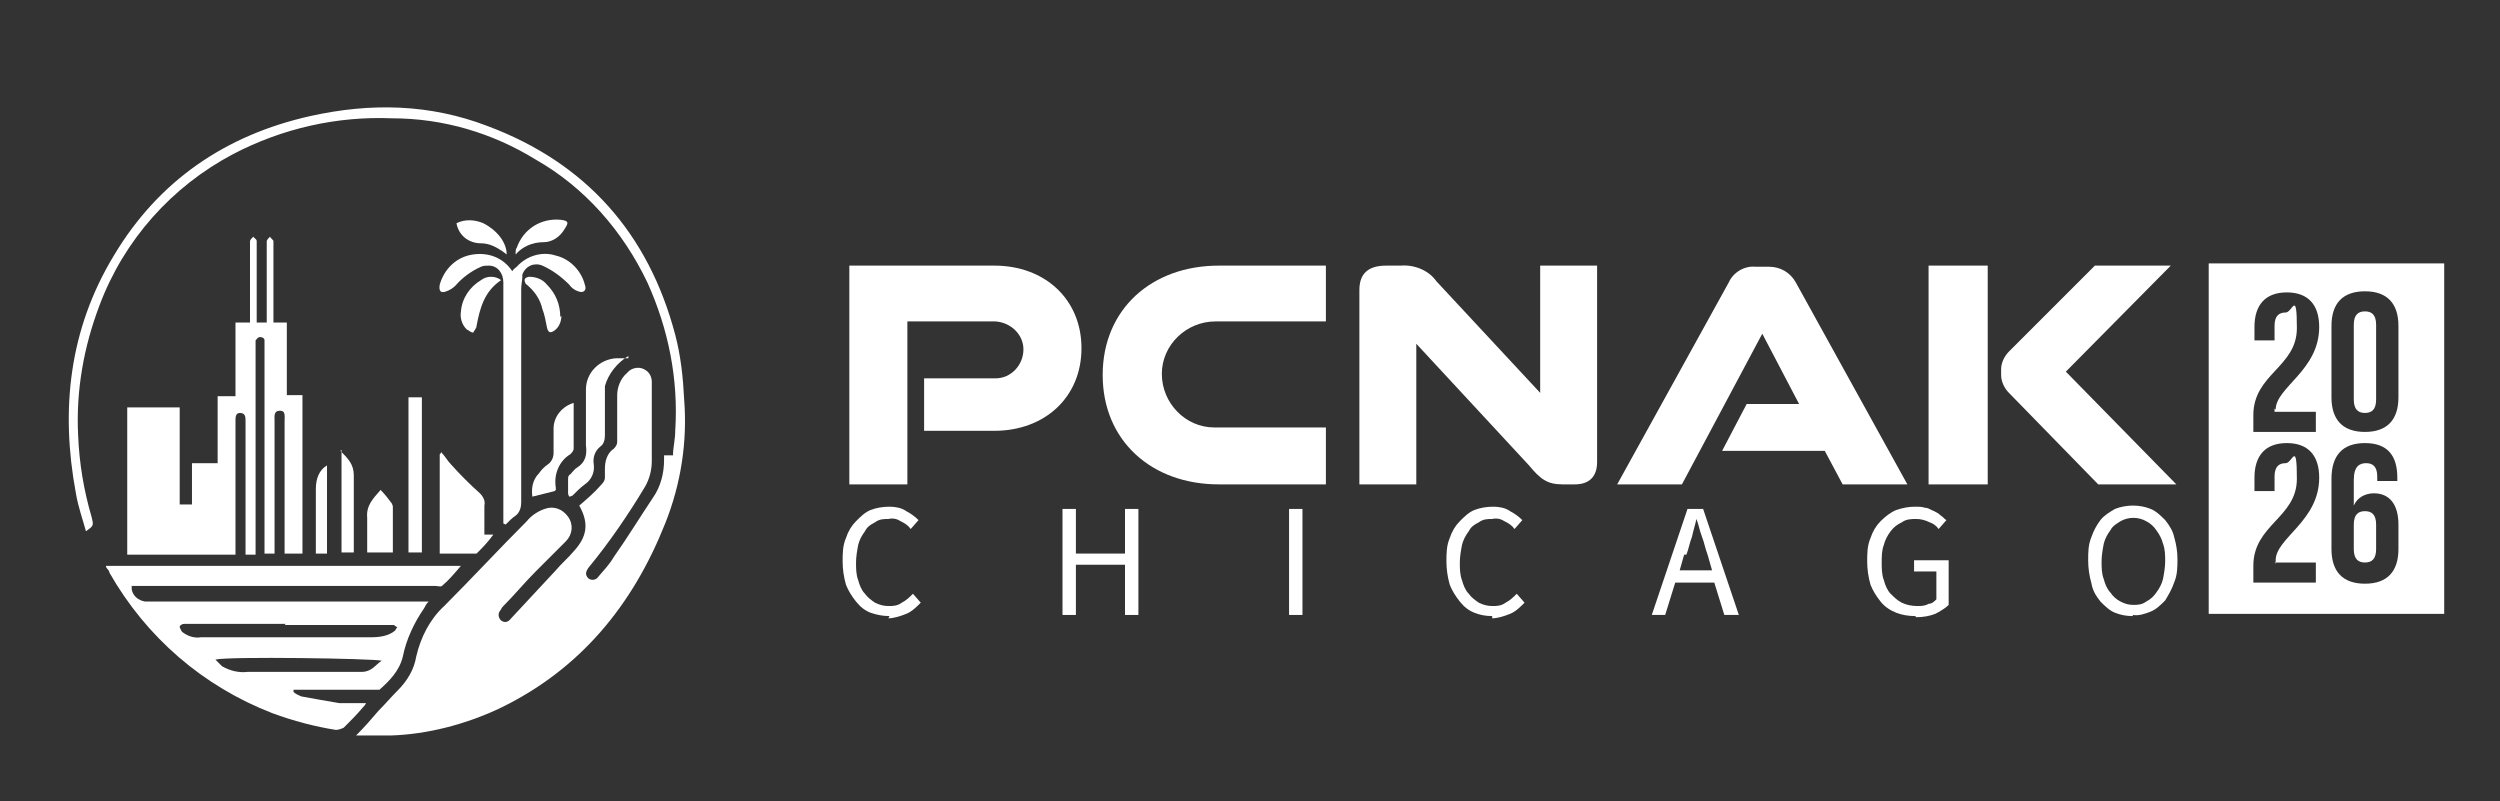 <?xml version="1.0" encoding="UTF-8"?> <svg xmlns="http://www.w3.org/2000/svg" id="Layer_1" version="1.1" viewBox="0 0 224 71.8"><rect x="0" y="0" width="224" height="71.8" fill="#333333" stroke="none"/><defs><style> .st0 { fill: none; } .st1 { fill: #fff; } </style></defs><g id="Group_25512"><path id="Path_54267" class="st1" d="M82.8,38.6v-4.7h6.4c1.4,0,2.5-1.2,2.5-2.6,0-1.3-1.1-2.4-2.5-2.5h-7.9v14.6h-5.2v-19.6h13c4.5,0,7.8,3,7.8,7.4s-3.3,7.4-7.8,7.4h-6.3Z"></path><path id="Path_54268" class="st1" d="M109.2,43.4c-6,0-10.4-3.9-10.4-9.8s4.4-9.8,10.4-9.8h9.6v5h-9.9c-2.6,0-4.8,2.1-4.8,4.7,0,2.6,2.1,4.8,4.7,4.8,0,0,0,0,.1,0h9.9v5.1h-9.6Z"></path><path id="Path_54269" class="st1" d="M140,43.4c-1.4,0-2-.5-3-1.7l-10.1-10.9v12.6h-5.1v-17.4c0-1.5.8-2.2,2.4-2.2h1.3c1.2-.1,2.5.4,3.2,1.4l9.3,10v-11.4h5.1v17.6c0,1.3-.7,2-2,2h-1.1Z"></path><path id="Path_54270" class="st1" d="M165.1,43.4l-1.6-3h-9.2l2.2-4.2h4.7l-3.3-6.3-7.2,13.5h-5.8l10-18.1c.4-.9,1.4-1.5,2.4-1.4h1.2c1,0,1.9.5,2.4,1.4l10,18.1h-5.7Z"></path><path id="Path_54271" class="st1" d="M172.8,23.8h5.3v19.6h-5.3v-19.6ZM188,43.4l-8-8.2c-.4-.4-.7-1-.7-1.6v-.5c0-.6.3-1.2.7-1.6l7.7-7.7h6.8l-9.4,9.5,9.9,10.1h-6.9Z"></path><path id="Path_54272" class="st1" d="M79.7,55.2c-.6,0-1.1-.1-1.7-.3-.5-.2-.9-.5-1.3-1-.4-.5-.7-1-.9-1.5-.2-.7-.3-1.4-.3-2.1,0-.7,0-1.4.3-2.1.2-.6.5-1.1.9-1.5.4-.4.8-.8,1.3-1,.5-.2,1.1-.3,1.7-.3.5,0,1.1.1,1.5.4.4.2.8.5,1.1.8l-.7.8c-.2-.3-.5-.5-.9-.7-.3-.2-.7-.3-1.1-.2-.4,0-.8,0-1.2.3-.4.2-.7.4-.9.8-.3.4-.5.8-.6,1.2-.1.5-.2,1.1-.2,1.6,0,.5,0,1.1.2,1.6.1.4.3.9.6,1.2.2.3.6.6.9.8.4.2.8.3,1.2.3.4,0,.8,0,1.2-.3.4-.2.7-.5,1-.8l.7.8c-.4.4-.8.8-1.3,1-.5.2-1.1.4-1.6.4"></path><path id="Path_54273" class="st1" d="M95.2,55.1v-9.5h1.2v4h4.4v-4h1.2v9.5h-1.2v-4.5h-4.4v4.5h-1.2Z"></path><rect id="Rectangle_4906" class="st1" x="115.5" y="45.6" width="1.2" height="9.5"></rect><path id="Path_54274" class="st1" d="M133.7,55.2c-.6,0-1.1-.1-1.6-.3-.5-.2-.9-.5-1.3-1-.4-.5-.7-1-.9-1.5-.2-.7-.3-1.4-.3-2.1,0-.7,0-1.4.3-2.1.2-.6.5-1.1.9-1.5.4-.4.8-.8,1.3-1,.5-.2,1.1-.3,1.7-.3.5,0,1.1.1,1.5.4.4.2.8.5,1.1.8l-.7.8c-.2-.3-.5-.5-.9-.7-.3-.2-.7-.3-1.1-.2-.4,0-.8,0-1.2.3-.4.2-.7.4-.9.8-.3.4-.5.8-.6,1.2-.1.5-.2,1.1-.2,1.6,0,.5,0,1.1.2,1.6.1.4.3.9.6,1.2.2.3.6.6.9.8.4.2.8.3,1.2.3.4,0,.8,0,1.2-.3.4-.2.7-.5,1-.8l.7.8c-.4.4-.8.8-1.3,1-.5.2-1.1.4-1.6.4"></path><path id="Path_54275" class="st1" d="M148,55.1l3.2-9.5h1.4l3.2,9.5h-1.3l-.9-2.9h-3.5l-.9,2.9h-1.2ZM150.9,49.7l-.4,1.4h2.9l-.4-1.4c-.2-.5-.3-1.1-.5-1.6-.2-.5-.3-1.1-.5-1.6h0c-.1.5-.3,1.1-.4,1.6-.2.5-.3,1.1-.5,1.6"></path><path id="Path_54276" class="st1" d="M171.6,55.2c-.6,0-1.2-.1-1.7-.3-.5-.2-1-.5-1.4-1-.4-.5-.7-1-.9-1.5-.2-.7-.3-1.4-.3-2.1,0-.7,0-1.4.3-2.1.2-.6.5-1.1.9-1.5.4-.4.9-.8,1.4-1,.6-.2,1.1-.3,1.7-.3.3,0,.6,0,.9.1.3,0,.5.2.8.3.2.1.4.2.6.4.2.1.3.3.5.4l-.7.8c-.2-.3-.5-.5-.8-.6-.4-.2-.8-.3-1.2-.3-.4,0-.9,0-1.3.3-.4.2-.7.4-1,.8-.3.4-.5.8-.6,1.2-.2.5-.2,1.1-.2,1.6,0,.5,0,1.1.2,1.6.1.4.3.9.6,1.2.3.3.6.6,1,.8.4.2.9.3,1.4.3.3,0,.7,0,1-.2.3,0,.5-.2.7-.4v-2.5h-2v-1h3.1v4c-.3.3-.8.6-1.2.8-.5.2-1.1.3-1.7.3"></path><path id="Path_54277" class="st1" d="M191.1,55.2c-.6,0-1.1-.1-1.6-.3-.5-.2-.9-.6-1.3-1-.4-.5-.7-1-.8-1.6-.2-.7-.3-1.4-.3-2.1,0-.7,0-1.4.3-2.1.2-.6.5-1.1.8-1.5.3-.4.8-.7,1.3-1,.5-.2,1.1-.3,1.6-.3.6,0,1.1.1,1.6.3.5.2.9.6,1.3,1,.4.5.7,1,.8,1.5.2.7.3,1.3.3,2,0,.7,0,1.4-.3,2.1-.2.6-.5,1.1-.8,1.6-.4.4-.8.8-1.3,1-.5.2-1.1.4-1.6.3M191.1,54.2c.4,0,.8,0,1.2-.3.4-.2.7-.5.9-.8.3-.4.5-.8.6-1.2.1-.5.2-1.1.2-1.6,0-.5,0-1.1-.2-1.6-.1-.4-.3-.8-.6-1.2-.2-.3-.5-.6-.9-.8-.7-.4-1.6-.4-2.3,0-.3.2-.7.4-.9.8-.3.4-.5.8-.6,1.2-.1.5-.2,1.1-.2,1.6,0,.5,0,1.1.2,1.6.1.4.3.9.6,1.2.2.3.5.6.9.8.4.2.7.3,1.2.3"></path><path id="Path_54278" class="st1" d="M32,65.8c.7-.7,1.3-1.4,1.9-2.1.6-.6,1.1-1.2,1.7-1.8.9-.9,1.5-1.9,1.7-3.1.4-1.7,1.2-3.3,2.5-4.5,2.5-2.5,4.9-5.1,7.4-7.6.4-.5,1-.9,1.6-1.1.8-.3,1.6,0,2.1.7.5.7.4,1.6-.2,2.2-.9.9-1.8,1.8-2.7,2.7-1,1-1.9,2.1-2.9,3.1,0,0-.2.2-.2.3-.3.3-.3.7,0,1,.3.2.6.2.9-.2,1.3-1.4,2.7-2.9,4-4.3.5-.6,1.1-1.1,1.6-1.7,1.2-1.3,1.4-2.5.5-4.1.7-.6,1.4-1.2,2-1.9.2-.2.3-.4.3-.6,0-.3,0-.5,0-.8,0-.7.2-1.4.8-1.8.2-.2.3-.4.3-.6,0-1.4,0-2.8,0-4.2,0-.7.3-1.5.9-2,.4-.5,1.2-.6,1.7-.2.3.2.5.6.5,1,0,.6,0,1.1,0,1.7,0,1.8,0,3.6,0,5.4,0,.8-.2,1.6-.6,2.3-1.5,2.5-3.2,5-5.1,7.3-.2.3-.3.6,0,.9.2.2.6.2.8,0,0,0,0,0,0,0,.5-.6,1.1-1.2,1.5-1.9,1.2-1.7,2.3-3.5,3.5-5.3.7-1,1-2.2,1-3.4,0-.1,0-.3,0-.4h.8c0-.7.2-1.4.2-2.2.3-4.6-.6-9.1-2.5-13.3-2.2-4.6-5.6-8.5-10-11-3.9-2.4-8.3-3.7-12.9-3.7-4.9-.2-9.8.9-14.2,3.2-5.5,2.9-9.8,7.7-12,13.6-1.4,3.7-2.1,7.6-1.9,11.6.1,2.5.5,4.9,1.2,7.3.2.8.2.8-.5,1.3-.3-1.1-.7-2.2-.9-3.4-1.4-7.5-.6-14.7,3.4-21.3,4-6.7,10-10.8,17.6-12.5,5.4-1.2,10.7-1.1,15.9.9,8.8,3.3,14.4,9.6,16.8,18.7.5,1.9.7,3.8.8,5.8.3,3.8-.3,7.6-1.7,11.1-2.9,7.3-7.6,13.1-14.9,16.6-3,1.4-6.4,2.3-9.7,2.4-1,0-2,0-3.1,0"></path><path id="Path_54279" class="st1" d="M11.8,52.8c.1.6.6,1,1.2,1.1.3,0,.7,0,1,0,7.8,0,15.6,0,23.5,0h.9c-.2.2-.3.4-.4.6-.9,1.3-1.6,2.8-1.9,4.3-.3,1.3-1.2,2.2-2.1,3-.1,0-.3,0-.5,0-2.2,0-4.5,0-6.7,0h-.5c0,0,0,.1,0,.2.2.2.5.3.7.4,1.1.2,2.2.4,3.4.6.8,0,1.6,0,2.4,0-.1.2-.2.3-.3.4-.5.6-1.1,1.2-1.7,1.8-.2.1-.5.2-.7.2-1.9-.3-3.8-.8-5.7-1.5-6.2-2.4-11.3-6.8-14.6-12.6,0-.2-.2-.3-.3-.5,0,0,0,0,0-.1h31.8c-.6.7-1.1,1.3-1.7,1.8-.1.1-.4,0-.6,0-8.9,0-17.7,0-26.6,0h-.6M25.6,55.9c-3,0-6,0-9,0-.2,0-.3,0-.5.2,0,.2.1.3.2.5.5.4,1.1.6,1.7.5,5.1,0,10.1,0,15.2,0,.8,0,1.6-.1,2.2-.6,0,0,.1-.2.2-.3,0,0-.2-.1-.3-.2-.4,0-.7,0-1.1,0-2.9,0-5.8,0-8.7,0M19.3,59.1c.2.2.4.4.6.6.7.4,1.5.6,2.3.5,3.4,0,6.8,0,10.2,0,.9,0,1.2-.6,1.8-1-.7-.2-13.8-.4-14.9-.1"></path><path id="Path_54280" class="st1" d="M27.1,49.6h-1.6v-11.9c0-.4.1-.9-.4-.9-.6,0-.5.5-.5.9,0,3.8,0,7.5,0,11.3v.6h-.9v-18.6c0-.2,0-.4,0-.5,0-.2-.2-.3-.4-.3-.2,0-.3.2-.4.3,0,.2,0,.3,0,.5v18.7h-.9v-.6c0-3.7,0-7.4,0-11.1v-.3c0-.3,0-.7-.5-.7-.4,0-.4.4-.4.7,0,3.3,0,6.6,0,9.8v2.2h-9.7v-13.2h4.7v8.7h1.1v-3.7h2.3v-6h1.6v-6.6h1.3v-.6c0-2.2,0-4.3,0-6.5,0,0,0-.2,0-.2,0-.1.2-.3.3-.4,0,.1.3.2.3.4,0,.6,0,1.2,0,1.9,0,1.8,0,3.6,0,5.4h.9c0-.2,0-.3,0-.5,0-2.2,0-4.4,0-6.6,0,0,0-.1,0-.2,0-.1.2-.3.3-.4,0,.1.3.3.3.4,0,.6,0,1.1,0,1.7,0,1.7,0,3.4,0,5.1v.5h1.2v6.5h1.4v14.3Z"></path><path id="Path_54281" class="st1" d="M45.1,46.9v-16.6c0-1.7,0-3.3,0-5,0-.8-.5-1.5-1.3-1.5-.2,0-.5,0-.7.1-.9.4-1.7,1-2.3,1.7-.2.2-.5.4-.8.5-.5.2-.7,0-.6-.6.4-1.4,1.5-2.5,3-2.7,1.4-.2,2.7.3,3.5,1.5.1-.2.3-.3.4-.4.9-1,2.3-1.4,3.5-1,1.3.3,2.3,1.4,2.6,2.6.2.5-.1.8-.6.6-.3-.1-.6-.3-.8-.6-.7-.7-1.5-1.3-2.4-1.7-.7-.3-1.5,0-1.8.8,0,0,0,0,0,0,0,0,0,.1,0,.2,0,.3-.1.7-.1,1.1,0,6.4,0,12.7,0,19.1,0,.4-.1.9-.5,1.2-.3.2-.6.5-.9.8"></path><path id="Path_54282" class="st1" d="M39.6,40.6c.3.3.5.7.8,1,.8.9,1.7,1.8,2.6,2.6.3.3.5.7.4,1.1,0,.9,0,1.7,0,2.6h.8c-.5.7-1,1.2-1.5,1.7,0,0-.1,0-.2,0-1,0-2,0-3.1,0v-8.9l.2-.2"></path><path id="Path_54283" class="st1" d="M56.3,31.9c-1,.6-1.8,1.6-2.1,2.7,0,.3,0,.6,0,1,0,1.1,0,2.3,0,3.4,0,.4-.1.8-.4,1-.5.4-.7,1-.6,1.6.1.7-.2,1.4-.8,1.8-.4.3-.7.6-1.1,1,0,0-.2.1-.3.1,0,0-.1-.2-.1-.3,0-.4,0-.9,0-1.3,0-.1,0-.3.2-.4.2-.2.4-.5.6-.6.8-.5.9-1.2.8-2,0-1.7,0-3.3,0-5,0-1.5,1.2-2.7,2.7-2.8.4,0,.7,0,1.1,0"></path><rect id="Rectangle_4908" class="st1" x="36.6" y="35.6" width="1.2" height="13.9"></rect><path id="Path_54284" class="st1" d="M49.7,44l-2,.5c-.1-.7,0-1.5.6-2.1.2-.3.5-.6.8-.8.3-.2.5-.6.5-1,0-.7,0-1.5,0-2.2,0-1.1.8-2,1.8-2.3,0,1.4,0,2.8,0,4.1,0,.2-.2.4-.3.5-1,.6-1.5,1.8-1.3,3,0,0,0,.1,0,.2"></path><path id="Path_54285" class="st1" d="M34.1,43.9c.4.4.7.8,1,1.2,0,0,.1.2.1.3,0,1.4,0,2.7,0,4.1h-2.3v-.9c0-.7,0-1.5,0-2.2-.1-1.1.5-1.7,1.2-2.5"></path><path id="Path_54286" class="st1" d="M30.5,40.4c.7.7,1.2,1.2,1.2,2.2,0,2.3,0,4.6,0,6.9h-1.1v-9.2Z"></path><path id="Path_54287" class="st1" d="M29.3,49.6h-1c0-.2,0-.4,0-.5,0-1.8,0-3.6,0-5.3,0-.9.3-1.7,1-2.1v8Z"></path><path id="Path_54288" class="st1" d="M44.9,25.1c-1.5,1-1.9,2.5-2.2,4.1,0,.2-.2.4-.3.6-.2,0-.4-.2-.6-.3-.4-.4-.6-1-.5-1.6.1-1.2.8-2.2,1.8-2.8.5-.4,1.3-.4,1.8,0"></path><path id="Path_54289" class="st1" d="M50.3,28.3c0,.5-.2,1-.6,1.3-.4.3-.6.2-.7-.3-.1-.5-.2-1.1-.4-1.6-.2-.9-.7-1.6-1.4-2.2-.1,0-.2-.3-.2-.4,0-.2.3-.3.4-.3.6,0,1.2.2,1.6.7.8.8,1.2,1.8,1.2,2.9"></path><path id="Path_54290" class="st1" d="M46.2,22.8c0-.3,0-.5.1-.6.6-1.7,2.2-2.7,4-2.5.6.1.7.2.3.8-.4.7-1.1,1.2-1.9,1.2-1,0-1.9.4-2.5,1.1"></path><path id="Path_54291" class="st1" d="M45.4,22.8l-.4-.3c-.6-.4-1.2-.7-1.9-.7-1.1,0-2-.7-2.2-1.8.8-.4,1.7-.3,2.4,0,1.2.6,2.1,1.7,2.1,2.8"></path><path id="Path_54292" class="st1" d="M211.9,45.8c-.6,0-1,.3-1,1.2v2.2c0,.9.4,1.2,1,1.2s1-.3,1-1.2v-2.2c0-.9-.4-1.2-1-1.2"></path><path id="Path_54293" class="st1" d="M211.9,37c.6,0,1-.3,1-1.2v-6.7c0-.9-.4-1.2-1-1.2s-1,.3-1,1.2v6.7c0,.9.4,1.2,1,1.2"></path><path id="Path_54294" class="st1" d="M197.9,55h21.1v-31.4h-21.1v31.4ZM203.8,50.4h3.7v1.8h-5.6v-1.5c0-3.7,3.9-4.3,3.9-7.8s-.4-1.4-1-1.4-1,.3-1,1.2v1.3h-1.8v-1.2c0-2,1-3.1,2.9-3.1s2.9,1.1,2.9,3.1c0,3.9-3.9,5.4-3.9,7.4,0,0,0,.2,0,.3M203.8,36.6c0,0,0,.2,0,.3h3.7v1.8h-5.6v-1.5c0-3.7,3.9-4.3,3.9-7.8s-.4-1.4-1-1.4-1,.3-1,1.2v1.3h-1.8v-1.2c0-2,1-3.1,2.9-3.1s2.9,1.1,2.9,3.1c0,3.9-3.9,5.4-3.9,7.4M208.9,29.2c0-2,1-3.1,3-3.1s3,1.1,3,3.1v6.4c0,2-1,3.1-3,3.1s-3-1.1-3-3.1v-6.4ZM214.9,49.2c0,2-1,3.1-3,3.1s-3-1.1-3-3.1v-6.3c0-2.1,1-3.2,3-3.2s2.9,1.1,2.9,3.1v.3h-1.8v-.4c0-.9-.4-1.2-1-1.2s-1.1.3-1.1,1.5v2.3c.3-.7,1-1.1,1.8-1.1,1.4,0,2.2,1,2.2,2.8v2.3Z"></path><rect id="Rectangle_4910" class="st0" x="197.9" y="23.6" width="21.1" height="31.4"></rect></g></svg> 